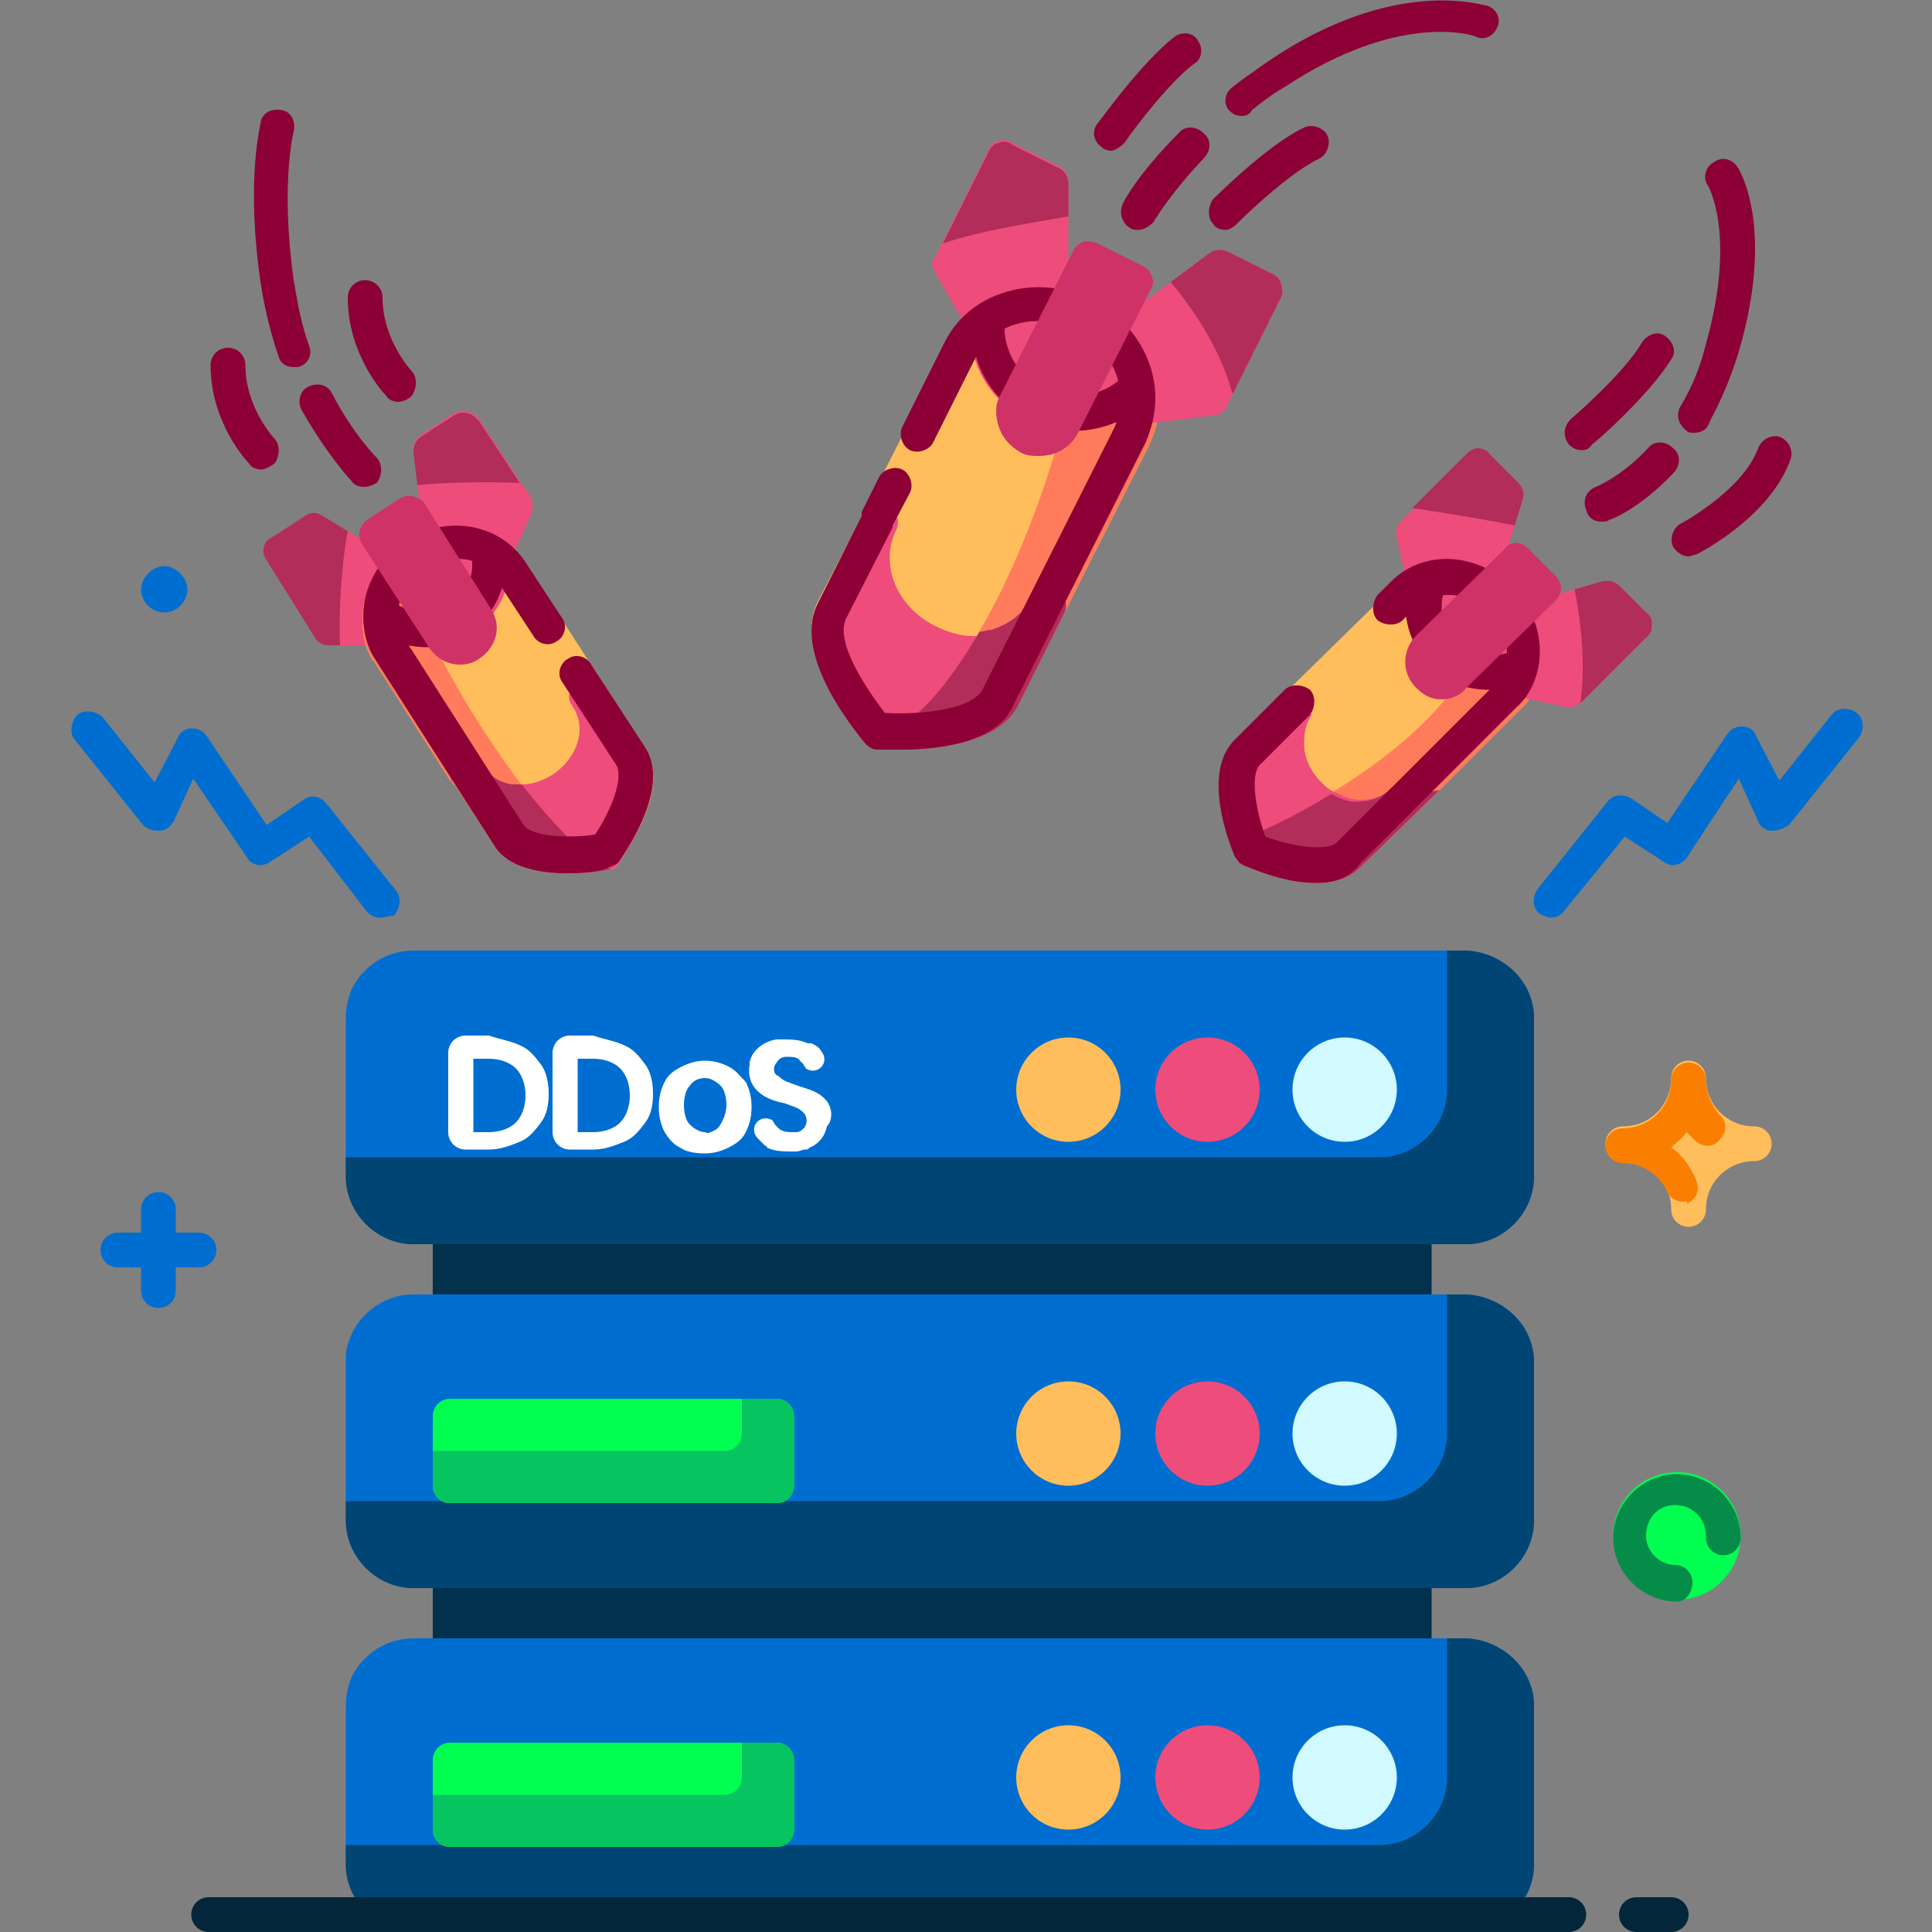 <svg xmlns="http://www.w3.org/2000/svg" xmlns:xlink="http://www.w3.org/1999/xlink" id="Layer_1" x="0px" y="0px" width="100px" height="100px" viewBox="0 0 100 100" style="enable-background:new 0 0 100 100;" xml:space="preserve"><rect x="0" y="0" width="100" height="100" fill="#808080" stroke="none"/><style type="text/css">	.st0{fill:#01314C;}	.st1{fill:#006ED0;}	.st2{fill:#004573;}	.st3{fill:#FFBD5B;}	.st4{fill:#EE4C7B;}	.st5{fill:#D0FAFF;}	.st6{fill:#03263A;}	.st7{fill:#00FF51;}	.st8{fill:#06C460;}	.st9{fill:#FFFFFF;}	.st10{fill:#FF7B5B;}	.st11{fill:#B22D59;}	.st12{fill:#8C0036;}	.st13{fill:#CE3266;}	.st14{fill:#FA7F00;}	.st15{fill:#068C49;}</style><g id="_x31_4">	<g>		<g>			<path class="st0" d="M73.1,80.4H23.3c-0.5,0-0.9,0.4-0.9,0.9v4.5c0,0.5,0.4,0.9,0.9,0.9h49.9c0.5,0,0.9-0.4,0.9-0.9v-4.5    C74,80.8,73.6,80.4,73.1,80.4z"></path>		</g>		<g>			<path class="st0" d="M73.1,62.6H23.3c-0.5,0-0.9,0.4-0.9,0.9v4.5c0,0.5,0.4,0.9,0.9,0.9h49.9c0.5,0,0.9-0.4,0.9-0.9v-4.5    C74,63,73.6,62.6,73.1,62.6z"></path>		</g>		<g>			<path class="st1" d="M79.4,88.3v8.2c0,1.9-1.6,3.5-3.5,3.5H21.4c-1.9,0-3.5-1.6-3.5-3.5v-8.2c0-0.5,0.1-1,0.3-1.5    c0.6-1.2,1.8-2,3.2-2h54.5C77.8,84.9,79.4,86.4,79.4,88.3L79.4,88.3z"></path>		</g>		<g>			<path class="st1" d="M79.4,70.5v8.2c0,1.9-1.6,3.5-3.5,3.5H21.4c-1.9,0-3.5-1.6-3.5-3.5v-8.2c0-0.1,0-0.2,0-0.4    c0.2-1.7,1.7-3.1,3.5-3.1h54.5C77.8,67.1,79.4,68.6,79.4,70.5L79.4,70.5z"></path>		</g>		<g>			<path class="st1" d="M79.4,52.7v8.2c0,1.9-1.6,3.5-3.5,3.5H21.4c-1.9,0-3.5-1.6-3.5-3.5v-8.2c0-0.5,0.1-1,0.3-1.5    c0.6-1.2,1.8-2,3.2-2h54.5C77.8,49.3,79.4,50.8,79.4,52.7z"></path>		</g>		<g>			<path class="st2" d="M79.4,52.7v8.2c0,1.9-1.6,3.5-3.5,3.5H21.4c-1.9,0-3.5-1.6-3.5-3.5v-1h53.5c1.9,0,3.5-1.6,3.5-3.5v-7.2h1    C77.8,49.3,79.4,50.8,79.4,52.7z"></path>		</g>		<g>			<path class="st2" d="M79.4,70.5v8.2c0,1.9-1.6,3.5-3.5,3.5H21.4c-1.9,0-3.5-1.6-3.5-3.5v-1h53.5c1.9,0,3.5-1.6,3.5-3.5v-7.2h1    C77.8,67.1,79.4,68.6,79.4,70.5z"></path>		</g>		<g>			<path class="st2" d="M79.4,88.3v8.2c0,1.9-1.6,3.5-3.5,3.5H21.4c-1.9,0-3.5-1.6-3.5-3.5v-1h53.5c1.9,0,3.5-1.6,3.5-3.5v-7.2h1    C77.8,84.9,79.4,86.4,79.4,88.3z"></path>		</g>		<g>			<circle class="st3" cx="55.3" cy="56.4" r="2.7"></circle>		</g>		<g>			<circle class="st4" cx="62.5" cy="56.4" r="2.7"></circle>		</g>		<g>			<circle class="st5" cx="69.6" cy="56.4" r="2.7"></circle>		</g>		<g>			<path class="st6" d="M86.5,100h-1.8c-0.5,0-0.9-0.4-0.9-0.9s0.4-0.9,0.9-0.9h1.8c0.5,0,0.9,0.4,0.9,0.9S87,100,86.5,100z"></path>		</g>		<g>			<path class="st6" d="M81.2,100H10.8c-0.5,0-0.9-0.4-0.9-0.9s0.4-0.9,0.9-0.9h70.4c0.5,0,0.9,0.4,0.9,0.9S81.7,100,81.2,100z"></path>		</g>		<g>			<circle class="st3" cx="55.3" cy="74.2" r="2.7"></circle>		</g>		<g>			<circle class="st4" cx="62.5" cy="74.2" r="2.7"></circle>		</g>		<g>			<circle class="st5" cx="69.6" cy="74.2" r="2.7"></circle>		</g>		<g>			<circle class="st3" cx="55.3" cy="92" r="2.7"></circle>		</g>		<g>			<circle class="st4" cx="62.5" cy="92" r="2.7"></circle>		</g>		<g>			<circle class="st5" cx="69.6" cy="92" r="2.7"></circle>		</g>		<g>			<path class="st7" d="M40.2,90.2H23.3c-0.5,0-0.9,0.4-0.9,0.9v3.6c0,0.5,0.4,0.9,0.9,0.9h16.9c0.5,0,0.9-0.4,0.9-0.9v-3.6    C41.1,90.6,40.7,90.2,40.2,90.2z"></path>		</g>		<g>			<path class="st7" d="M40.2,72.4H23.3c-0.5,0-0.9,0.4-0.9,0.9v3.6c0,0.5,0.4,0.9,0.9,0.9h16.9c0.5,0,0.9-0.4,0.9-0.9v-3.6    C41.1,72.8,40.7,72.4,40.2,72.4z"></path>		</g>		<g>			<path class="st8" d="M41.1,73.3v3.6c0,0.5-0.4,0.9-0.9,0.9H23.3c-0.5,0-0.9-0.4-0.9-0.9v-1.8h15.1c0.5,0,0.9-0.4,0.9-0.9v-1.8    h1.8C40.7,72.4,41.1,72.8,41.1,73.3z"></path>		</g>		<g>			<path class="st8" d="M41.1,91.1v3.6c0,0.5-0.4,0.9-0.9,0.9H23.3c-0.5,0-0.9-0.4-0.9-0.9v-1.8h15.1c0.5,0,0.9-0.4,0.9-0.9v-1.8    h1.8C40.7,90.2,41.1,90.6,41.1,91.1z"></path>		</g>		<g>			<path class="st3" d="M90.8,58.3c-1.4,0-2.5-1.1-2.5-2.5c0-0.5-0.4-0.9-0.9-0.9c-0.5,0-0.9,0.4-0.9,0.9c0,1.4-1.1,2.5-2.5,2.5    c-0.5,0-0.9,0.4-0.9,0.9c0,0.5,0.4,0.9,0.9,0.9c1.4,0,2.5,1.1,2.5,2.5c0,0.5,0.4,0.9,0.9,0.9c0.5,0,0.9-0.4,0.9-0.9    c0-1.4,1.1-2.5,2.5-2.5c0.5,0,0.9-0.4,0.9-0.9C91.7,58.7,91.3,58.3,90.8,58.3z"></path>		</g>		<g>			<g>				<path class="st9" d="M26.9,54.1c0.5,0.2,0.8,0.6,1.1,1c0.3,0.4,0.4,1,0.4,1.5c0,0.6-0.1,1.1-0.4,1.5c-0.3,0.4-0.6,0.8-1.1,1     c-0.5,0.2-1,0.4-1.6,0.4h-1.2c-0.5,0-0.9-0.4-0.9-0.9v-4.1c0-0.5,0.4-0.9,0.9-0.9h1.2C25.9,53.8,26.5,53.9,26.9,54.1L26.9,54.1z      M26.7,58.1c0.3-0.3,0.5-0.8,0.5-1.4c0-0.6-0.2-1.1-0.5-1.4s-0.8-0.5-1.4-0.5h-0.8v3.8h0.8C25.9,58.6,26.4,58.4,26.7,58.1     L26.7,58.1z"></path>			</g>			<g>				<path class="st9" d="M32.3,54.1c0.5,0.2,0.8,0.6,1.1,1c0.3,0.4,0.4,1,0.4,1.5c0,0.6-0.1,1.1-0.4,1.5c-0.3,0.4-0.6,0.8-1.1,1     c-0.5,0.2-1,0.4-1.6,0.4h-1.2c-0.5,0-0.9-0.4-0.9-0.9v-4.1c0-0.5,0.4-0.9,0.9-0.9h1.2C31.3,53.8,31.9,53.9,32.3,54.1L32.3,54.1z      M32.1,58.1c0.3-0.3,0.5-0.8,0.5-1.4c0-0.6-0.2-1.1-0.5-1.4c-0.3-0.3-0.8-0.5-1.4-0.5h-0.8v3.8h0.8     C31.3,58.6,31.8,58.4,32.1,58.1L32.1,58.1z"></path>			</g>			<g>				<path class="st9" d="M35.2,59.4c-0.4-0.2-0.6-0.5-0.8-0.8c-0.2-0.4-0.3-0.8-0.3-1.3s0.1-0.9,0.3-1.3c0.2-0.4,0.5-0.6,0.9-0.8     c0.4-0.2,0.8-0.3,1.2-0.3s0.8,0.1,1.2,0.3c0.4,0.2,0.6,0.5,0.9,0.8c0.2,0.4,0.3,0.8,0.3,1.3s-0.1,0.9-0.3,1.3     c-0.2,0.4-0.5,0.6-0.9,0.8c-0.4,0.2-0.8,0.3-1.2,0.3C35.9,59.7,35.5,59.6,35.2,59.4L35.2,59.4z M37,58.5     c0.2-0.1,0.3-0.3,0.4-0.5c0.1-0.2,0.2-0.5,0.2-0.8c0-0.4-0.1-0.8-0.3-1c-0.2-0.2-0.5-0.4-0.8-0.4c-0.3,0-0.6,0.1-0.8,0.4     c-0.2,0.2-0.3,0.6-0.3,1c0,0.4,0.1,0.8,0.3,1c0.2,0.2,0.5,0.4,0.8,0.4C36.6,58.7,36.8,58.6,37,58.5L37,58.5z"></path>			</g>			<g>				<path class="st9" d="M42.8,57c-0.4-0.5-0.9-0.6-1.5-0.8c-0.5-0.2-0.7-0.2-1-0.5C40,55.6,40,55.2,40.2,55c0,0,0,0,0,0     c0.1-0.2,0.3-0.3,0.5-0.3c0.3,0,0.6,0,0.7,0.2c0.1,0.1,0.1,0.1,0.2,0.2c0,0.1,0.1,0.1,0.1,0.2c0.6,0.4,1.3-0.3,0.8-0.9     c-0.1-0.2-0.3-0.3-0.5-0.4c0,0,0,0-0.1,0c0,0,0,0-0.1,0c-0.4-0.2-0.9-0.2-1.3-0.2c0,0-0.1,0-0.1,0c-0.1,0-0.1,0-0.2,0     c-0.7,0.1-1.3,0.6-1.4,1.2c0,0,0,0.1,0,0.1c-0.2,1.2,0.7,1.8,1.8,2c0.5,0.2,0.7,0.2,1,0.5c0.2,0.2,0.2,0.6,0,0.8     c-0.1,0.1-0.2,0.2-0.4,0.2c0,0-0.1,0-0.1,0c-0.3,0-0.6,0-0.8-0.2c-0.1-0.1-0.1-0.1-0.2-0.2c0-0.1-0.1-0.1-0.1-0.2     c-0.6-0.4-1.3,0.3-0.8,0.9c0.1,0.1,0.2,0.2,0.2,0.2c0,0,0.1,0.1,0.1,0.1l0,0c0,0,0.1,0.1,0.1,0.1c0,0,0.1,0,0.1,0.1     c0.4,0.2,0.9,0.2,1.4,0.2c0,0,0.1,0,0.1,0c0.2,0,0.3-0.1,0.5-0.1c0.1,0,0.1,0,0.2-0.1c0.5-0.2,0.8-0.6,0.9-1.1     C43.1,58,43.1,57.4,42.8,57L42.8,57z"></path>			</g>		</g>		<g>			<g>				<path class="st3" d="M59.5,23l-4.4,8.7v0c0,0,0,0,0,0l-2.4,4.7c-1,2-4.3,2.3-6.1,2.3c-0.4,0-0.7,0-0.9,0c-0.1,0-0.2,0-0.3,0     c-0.2,0-0.4-0.1-0.6-0.3c-0.4-0.5-3.8-4.5-2.5-7.2l1.8-3.5l0.6-1.2l0,0l3.1-6.1l1.3-2.6c0.3-0.6,0.7-1.1,1.2-1.5c0,0,0,0,0,0     c0.6-0.5,1.3-0.9,2.1-1.1c1.1-0.3,2.2-0.3,3.3,0c0.3,0.1,0.7,0.2,1,0.4c1.9,1,3.1,2.8,3.3,4.7C60.1,21.2,59.9,22.1,59.5,23     L59.5,23z"></path>			</g>			<g>				<path class="st10" d="M59.5,23l-4.4,8.7v0c0,0,0,0,0,0l-2.4,4.7c-1,2-4.3,2.3-6.1,2.3c-0.4,0-0.7,0-0.9,0     c-0.1-0.3,0.1-0.7,0.7-1.1c4.5-2.7,8-12.5,8.9-16.9c0.3-1.8,0.4-3.8,0.4-5.6c0.3,0.1,0.7,0.2,1,0.4c1.9,1,3.1,2.8,3.3,4.7     C60.1,21.2,59.9,22.1,59.5,23L59.5,23z"></path>			</g>			<g>				<path class="st4" d="M55.1,31.7L55.1,31.7C55.1,31.7,55.1,31.7,55.1,31.7l-2.4,4.8c-1,2-4.3,2.3-6.1,2.3c-0.4,0-0.7,0-0.9,0     c-0.1,0-0.2,0-0.3,0c-0.2,0-0.4-0.1-0.6-0.3c-0.4-0.5-3.8-4.5-2.5-7.2l1.8-3.5l0.2,0.3c0.1-0.5,0.2-1.1,0.5-1.5     c0.2-0.4,0.8-0.6,1.2-0.4c0.4,0.2,0.6,0.8,0.4,1.2c-0.9,1.8,0,4,2,5c0.8,0.4,1.6,0.6,2.4,0.5c0.2,0,0.4-0.1,0.6-0.1     c1-0.3,1.7-0.9,2.1-1.7c0.2-0.4,0.8-0.6,1.2-0.4C55.1,30.7,55.3,31.3,55.1,31.7L55.1,31.7z"></path>			</g>			<g>				<path class="st11" d="M55.1,31.7L55.1,31.7C55.1,31.7,55.1,31.7,55.1,31.7l-2.4,4.8c-1,2-4.3,2.3-6.1,2.3c-0.4,0-0.7,0-0.9,0     c-0.1-0.3,0.1-0.7,0.7-1.1c1.6-0.9,3-2.8,4.3-5c0.2,0,0.4-0.1,0.6-0.1c1-0.3,1.7-0.9,2.1-1.7c0.2-0.4,0.8-0.6,1.2-0.4     C55.1,30.7,55.3,31.3,55.1,31.7L55.1,31.7z"></path>			</g>			<g>				<path class="st4" d="M55.3,15.4c0,0.5-0.4,0.9-0.9,0.9h0c-0.4,0-0.7-0.3-0.8-0.6l-2,0.6c0.1,0.4,0,0.8-0.4,1     c-0.1,0.1-0.3,0.1-0.4,0.1c-0.3,0-0.6-0.2-0.8-0.5l-1.6-2.8c-0.2-0.3-0.2-0.6,0-0.8l0.4-0.8l2.4-4.8c0.1-0.2,0.3-0.4,0.5-0.4     c0.2-0.1,0.5-0.1,0.7,0.1l2.4,1.2c0.3,0.1,0.5,0.5,0.5,0.8l0,1.8L55.3,15.4z"></path>			</g>			<g>				<path class="st4" d="M60,20.3l-0.8,0.3c0,0.2-0.1,0.4-0.3,0.5c-1,0.8-2.2,1.2-3.4,1.2c-0.8,0-1.6-0.2-2.4-0.6     c-1.9-1-3-2.9-2.9-5.1c0-0.2,0.1-0.3,0.2-0.4c0,0,0,0,0,0c0.6-0.5,1.3-0.9,2.1-1.1c1.4-0.4,2.9-0.2,4.3,0.5     C58.7,16.6,59.9,18.4,60,20.3L60,20.3z"></path>			</g>			<g>				<path class="st4" d="M66.3,15.4l-2.5,5L63.5,21c-0.1,0.3-0.4,0.5-0.7,0.5l-3.2,0.4h-0.1c-0.4,0-0.8-0.3-0.9-0.8     c0-0.4,0.2-0.8,0.6-0.9l-0.7-2c-0.4,0.1-0.8,0-1-0.3c-0.3-0.4-0.2-1,0.2-1.2l2.9-2.1l2-1.5c0.3-0.2,0.6-0.2,0.9-0.1l2.4,1.2     c0.2,0.1,0.4,0.3,0.4,0.5C66.4,15,66.4,15.2,66.3,15.4L66.3,15.4z"></path>			</g>			<g>				<path class="st12" d="M46.6,38.8c-0.6,0-1,0-1.2,0c-0.2,0-0.4-0.1-0.6-0.3c-0.4-0.5-3.8-4.5-2.5-7.2l2.3-4.6c0,0,0,0,0-0.1     c0,0,0,0,0-0.1l0.9-1.8c0.2-0.4,0.8-0.6,1.2-0.4c0.4,0.2,0.6,0.8,0.4,1.2l-0.9,1.7c0,0,0,0.1,0,0.1l-2.4,4.7     c-0.6,1.2,1,3.6,2,4.9c1.6,0.1,4.6-0.1,5.1-1.3l6.8-13.5c0.2-0.5,0.3-0.9,0.3-1.5c0-1.4-0.9-2.8-2.3-3.5c-2-1-4.3-0.4-5.2,1.4     l-2.2,4.4c-0.2,0.4-0.8,0.6-1.2,0.4c-0.4-0.2-0.6-0.8-0.4-1.2l2.2-4.4c1.3-2.6,4.7-3.6,7.6-2.2c2,1,3.3,3,3.3,5.1     c0,0.8-0.2,1.6-0.5,2.3l-6.8,13.5C51.7,38.5,48.4,38.8,46.6,38.8L46.6,38.8z"></path>			</g>			<g>				<path class="st12" d="M55.6,22.3c-0.8,0-1.6-0.2-2.4-0.6c-1.9-1-3-2.9-2.9-5.1c0-0.5,0.5-0.9,0.9-0.8c0.5,0,0.9,0.4,0.8,0.9     c-0.1,1.4,0.7,2.8,2,3.4s2.8,0.5,3.9-0.4c0.4-0.3,0.9-0.3,1.3,0.1c0.3,0.4,0.3,0.9-0.1,1.3C58,21.9,56.8,22.3,55.6,22.3     L55.6,22.3z"></path>			</g>			<g>				<path class="st11" d="M66.3,15.4l-2.5,5c-0.7-2.6-2.3-4.7-3.2-5.8l2-1.5c0.3-0.2,0.6-0.2,0.9-0.1l2.4,1.2     c0.2,0.1,0.4,0.3,0.4,0.5C66.4,15,66.4,15.2,66.3,15.4L66.3,15.4z"></path>			</g>			<g>				<path class="st11" d="M55.3,11.2c-1.7,0.3-4.4,0.7-6.5,1.4l2.4-4.8c0.1-0.2,0.3-0.4,0.5-0.4c0.2-0.1,0.5-0.1,0.7,0.1l2.4,1.2     c0.3,0.1,0.5,0.5,0.5,0.8L55.3,11.2z"></path>			</g>			<g>				<path class="st13" d="M59.2,13.8l-2.4-1.2c-0.2-0.1-0.5-0.1-0.7-0.1c-0.2,0.1-0.4,0.2-0.5,0.4l-3.8,7.5     c-0.3,0.5-0.3,1.1-0.1,1.7c0.2,0.6,0.6,1,1.1,1.3h0c0.3,0.2,0.7,0.2,1,0.2c0.8,0,1.6-0.4,2-1.2l3.8-7.5     C59.8,14.6,59.6,14,59.2,13.8L59.2,13.8z"></path>			</g>		</g>		<g>			<g>				<path class="st3" d="M79.8,33.7c0,0.5,0,0.9-0.1,1.3c-0.2,0.7-0.5,1.3-1.1,1.8l-4.1,4.1l-4.1,4c-0.6,0.6-1.4,0.8-2.3,0.8     c-1.6,0-3.2-0.7-3.7-0.9c-0.1-0.1-0.2-0.2-0.3-0.3C64,44.5,64,44.4,64,44.3c-0.3-0.7-1.7-4.3,0-6l3.2-3.1l5-4.9     c0.4-0.4,0.8-0.7,1.3-0.9c0.8-0.3,1.8-0.4,2.7-0.2c0.8,0.2,1.6,0.6,2.3,1.3C79.2,31.4,79.7,32.5,79.8,33.7L79.8,33.7z"></path>			</g>			<g>				<path class="st10" d="M79.8,33.7c0,0.5,0,0.9-0.1,1.3c-0.2,0.7-0.5,1.3-1.1,1.8l-4.1,4.1l-4.1,4c-0.6,0.6-1.4,0.8-2.3,0.8     c-1.6,0-3.2-0.7-3.7-0.9c-0.1-0.1-0.2-0.2-0.3-0.3l1-1.5c0,0,8.9-3.6,11.6-9.8c0.5-1.2,0.4-2.2-0.7-4c0.8,0.2,1.6,0.6,2.3,1.3     C79.2,31.4,79.7,32.5,79.8,33.7L79.8,33.7z"></path>			</g>			<g>				<path class="st4" d="M85.5,32.4c0,0.2-0.1,0.5-0.3,0.6l-3.3,3.3c0,0-0.1,0.1-0.1,0.1c-0.2,0.1-0.3,0.2-0.5,0.2     c-0.1,0-0.1,0-0.2,0l-2.4-0.5C78.2,36,77.9,35.5,78,35c0.1-0.4,0.5-0.7,0.9-0.7l0-1.2c-0.4,0-0.7-0.2-0.9-0.6     c-0.2-0.5,0.1-1,0.6-1.1l2.9-0.9l1.4-0.4c0.3-0.1,0.7,0,0.9,0.2l1.4,1.4C85.5,31.9,85.5,32.1,85.5,32.4L85.5,32.4z"></path>			</g>			<g>				<path class="st4" d="M74.5,40.9l-4.1,4c-0.6,0.6-1.4,0.8-2.3,0.8c-1.6,0-3.2-0.7-3.7-0.9c-0.1,0-0.1-0.1-0.2-0.1     c-0.1,0-0.1-0.1-0.1-0.1C64,44.5,64,44.4,64,44.3c-0.3-0.7-1.7-4.3,0-6l2.5-2.5l1.4,1.2c-0.3,0.4-0.4,0.9-0.4,1.5     c0,0.7,0.3,1.4,0.9,2c0.2,0.2,0.4,0.4,0.7,0.5c0.4,0.2,0.8,0.4,1.3,0.4c0.7,0,1.3-0.2,1.8-0.7c0.3-0.3,0.9-0.3,1.3,0     c0.1,0.1,0.1,0.2,0.2,0.3L74.5,40.9z"></path>			</g>			<g>				<path class="st11" d="M74.5,40.9l-4.1,4c-0.6,0.6-1.4,0.8-2.3,0.8c-1.6,0-3.2-0.7-3.7-0.9c-0.1,0-0.1-0.1-0.2-0.1     c-0.1,0-0.1-0.1-0.1-0.1l1-1.5c0,0,1.7-0.7,3.8-2c0.4,0.2,0.8,0.4,1.3,0.4c0.7,0,1.3-0.2,1.8-0.7c0.3-0.3,0.9-0.3,1.3,0     c0.1,0.1,0.1,0.2,0.2,0.3L74.5,40.9z"></path>			</g>			<g>				<path class="st4" d="M79.8,33.7c0,0.5,0,0.9-0.1,1.3H79c-0.1,0.2-0.2,0.3-0.4,0.4c-0.5,0.2-1,0.3-1.5,0.3c-1.1,0-2.2-0.4-3-1.3     c-1.2-1.2-1.6-3-0.9-4.6c0.1-0.2,0.2-0.3,0.3-0.4c0,0,0,0,0,0c1.6-0.6,3.6-0.3,5,1.1C79.2,31.4,79.7,32.5,79.8,33.7L79.8,33.7z"></path>			</g>			<g>				<path class="st11" d="M85.5,32.4c0,0.2-0.1,0.5-0.3,0.6l-3.3,3.3c0,0-0.1,0.1-0.1,0.1c0.3-2.1,0-4.4-0.3-5.9l1.4-0.4     c0.3-0.1,0.7,0,0.9,0.2l1.4,1.4C85.5,31.9,85.5,32.1,85.5,32.4z"></path>			</g>			<g>				<path class="st4" d="M78.8,25.9l-0.4,1.3l-1,3.1c-0.1,0.4-0.5,0.6-0.8,0.6c-0.1,0-0.2,0-0.3,0c-0.4-0.1-0.6-0.5-0.6-0.9l-1.2,0     c0,0.4-0.3,0.8-0.7,0.9c-0.5,0.1-1-0.2-1-0.7l-0.5-2.4c-0.1-0.3,0-0.6,0.2-0.8l0.6-0.6l2.8-2.8c0.2-0.2,0.4-0.3,0.6-0.3h0     c0.2,0,0.5,0.1,0.6,0.3l1.4,1.4C78.9,25.3,78.9,25.6,78.8,25.9L78.8,25.9z"></path>			</g>			<g>				<path class="st12" d="M68.1,45.7c-1.6,0-3.2-0.7-3.7-0.9c-0.2-0.1-0.4-0.3-0.5-0.5c-0.3-0.7-1.7-4.3,0-6l2.6-2.6     c0.3-0.3,0.9-0.3,1.3,0c0.3,0.3,0.3,0.9,0,1.3l-2.6,2.6c-0.5,0.5-0.2,2.4,0.3,3.7c1.3,0.5,3.2,0.8,3.7,0.3l8.1-8.1     c0.4-0.4,0.7-1,0.7-1.7c0-0.8-0.3-1.5-0.9-2.1c-1.1-1.1-2.8-1.2-3.8-0.3l-0.7,0.7c-0.3,0.3-0.9,0.3-1.3,0     c-0.3-0.3-0.3-0.9,0-1.3l0.7-0.7c1.7-1.7,4.5-1.5,6.3,0.3c0.9,0.9,1.4,2.1,1.4,3.3c0,1.1-0.4,2.2-1.2,2.9l-8.1,8.1     C69.8,45.5,69,45.7,68.1,45.7L68.1,45.7z"></path>			</g>			<g>				<path class="st11" d="M78.8,25.9l-0.4,1.3c-2-0.4-3.9-0.7-5.3-0.9l2.8-2.8c0.2-0.2,0.4-0.3,0.6-0.3h0c0.2,0,0.5,0.1,0.6,0.3     l1.4,1.4C78.9,25.3,78.9,25.6,78.8,25.9L78.8,25.9z"></path>			</g>			<g>				<path class="st12" d="M77,35.7c-1.1,0-2.2-0.4-3-1.3c-1.2-1.2-1.6-3-0.9-4.6c0.2-0.5,0.7-0.7,1.2-0.5c0.5,0.2,0.7,0.7,0.5,1.2     c-0.4,0.9-0.1,2,0.5,2.7c0.7,0.7,1.7,0.9,2.7,0.6c0.5-0.2,1,0.1,1.1,0.5c0.2,0.5-0.1,1-0.5,1.1C78.1,35.6,77.5,35.7,77,35.7     L77,35.7z"></path>			</g>			<g>				<path class="st13" d="M80.5,29.8l-1.4-1.4c-0.2-0.2-0.4-0.3-0.6-0.3c0,0,0,0,0,0c-0.2,0-0.5,0.1-0.6,0.3l-4.6,4.5     c-0.7,0.7-0.8,1.9,0,2.7c0.4,0.4,0.8,0.6,1.3,0.6h0c0.5,0,1-0.2,1.3-0.6l4.6-4.5C80.9,30.7,80.9,30.2,80.5,29.8L80.5,29.8z"></path>			</g>		</g>		<g>			<g>				<path class="st4" d="M20.9,30.1c-0.2,0.3-0.6,0.5-1,0.4l-0.3,1.1c0.4,0.1,0.7,0.4,0.7,0.9c0,0.5-0.4,0.9-0.9,0.9c0,0,0,0,0,0     l-1.8,0l-0.6,0c-0.3,0-0.6-0.2-0.7-0.4l-2.5-4c-0.3-0.4-0.2-1,0.3-1.2l1.7-1.1c0.3-0.2,0.6-0.2,0.9,0l1.3,0.8l2.6,1.5     C21,29.2,21.1,29.7,20.9,30.1L20.9,30.1z"></path>			</g>			<g>				<path class="st4" d="M27.5,26.6l-1,2.2c-0.2,0.3-0.5,0.5-0.8,0.5c-0.1,0-0.2,0-0.4-0.1c-0.4-0.2-0.6-0.6-0.5-1l-1.1-0.2     c-0.1,0.4-0.4,0.7-0.8,0.7c-0.5,0.1-0.9-0.3-1-0.8l-0.3-2.9l-0.2-1.7c0-0.3,0.1-0.6,0.4-0.8l1.7-1.1c0.2-0.1,0.4-0.2,0.7-0.1     c0.2,0,0.4,0.2,0.6,0.4l2.1,3.2l0.5,0.7C27.6,26,27.6,26.4,27.5,26.6L27.5,26.6z"></path>			</g>			<g>				<path class="st3" d="M32,44.7c-0.1,0.2-0.2,0.3-0.4,0.3c-0.1,0-0.1,0-0.2,0c-0.3,0.1-1.2,0.2-2.1,0.2c-1.4,0-3-0.3-3.7-1.4     l-2-3.1l-0.2-0.2c0,0,0,0,0,0c0,0,0-0.1-0.1-0.1l-3.9-6.1c-0.2-0.2-0.3-0.5-0.4-0.7c-0.1-0.3-0.2-0.6-0.2-0.9     c-0.1-0.4,0-0.8,0-1.3c0-0.1,0.1-0.3,0.1-0.4c0.1-0.5,0.4-1,0.7-1.4c0,0,0,0,0,0c0.2-0.2,0.4-0.5,0.6-0.7     c0.2-0.2,0.4-0.3,0.6-0.5c0.1-0.1,0.1-0.1,0.2-0.2c0.3-0.2,0.6-0.3,0.9-0.5h0c0.3-0.1,0.6-0.2,0.9-0.2c0,0,0,0,0,0     c0.5-0.1,1-0.1,1.6,0c0.6,0.1,1.1,0.3,1.6,0.6c0.1,0,0.1,0.1,0.2,0.1c0,0,0,0,0,0c0.2,0.1,0.4,0.3,0.6,0.5     c0.2,0.2,0.4,0.4,0.5,0.6l4,6.2l2.2,3.5C34.6,40.8,32.5,44,32,44.7L32,44.7z"></path>			</g>			<g>				<path class="st4" d="M24.4,32.8c-0.7,0.5-1.5,0.7-2.3,0.7c-0.8,0-1.7-0.2-2.4-0.7c-0.4-0.3-0.5-0.8-0.3-1.2     c-0.2-0.1-0.4-0.2-0.6-0.3c0-0.1,0.1-0.3,0.1-0.4c0.1-0.5,0.4-1,0.7-1.4c0,0,0,0,0,0c0.2-0.2,0.4-0.5,0.6-0.7     c0.2-0.2,0.5-0.5,0.8-0.6s0.6-0.3,0.9-0.5h0c0.3-0.1,0.6-0.2,0.9-0.2c0,0,0,0,0,0c0.5-0.1,1-0.1,1.6,0c0.6,0.1,1.1,0.3,1.6,0.6     c0.1,0,0.1,0.1,0.2,0.1c0,0,0,0,0,0c0.1,0.1,0.2,0.3,0.2,0.5C26.6,30.2,25.8,31.9,24.4,32.8z"></path>			</g>			<g>				<path class="st10" d="M31.6,45c-0.1,0-0.1,0-0.2,0c-0.3,0.1-1.2,0.2-2.1,0.2c-1.4,0-3-0.3-3.7-1.4l-2-3.1l-0.2-0.2c0,0,0,0,0,0     c0,0,0-0.1-0.1-0.1l-3.9-6.1c-0.2-0.2-0.3-0.5-0.4-0.7c-0.1-0.3-0.2-0.6-0.2-0.9c-0.1-0.4,0-0.8,0-1.3c0-0.1,0.1-0.3,0.1-0.4     c0.1-0.5,0.4-1,0.7-1.4c0,0,0,0,0,0c0.2-0.2,0.4-0.5,0.6-0.7c0.2-0.2,0.4-0.3,0.6-0.5c-0.1,3.2,6.5,14.2,10.5,16.6     C31.4,44.9,31.5,44.9,31.6,45L31.6,45z"></path>			</g>			<g>				<path class="st4" d="M32,44.7c-0.1,0.2-0.2,0.3-0.4,0.3h0c-0.1,0-0.1,0-0.1,0c-0.3,0.1-1.2,0.2-2.1,0.2c-1.4,0-3-0.3-3.7-1.4     l-2-3.1l0,0c-0.1-0.1-0.1-0.2-0.2-0.2c0,0,0,0,0,0c0,0,0-0.1-0.1-0.1c-0.2-0.4,0-0.9,0.3-1.1c0.4-0.3,1-0.2,1.2,0.3     c0.4,0.5,0.9,0.9,1.6,1c0.2,0,0.3,0,0.5,0c0.6,0,1.1-0.2,1.6-0.5c0.6-0.4,1.1-1,1.3-1.7c0.2-0.7,0.1-1.3-0.3-1.9     c-0.3-0.4-0.1-1,0.3-1.2c0.4-0.3,0.9-0.1,1.2,0.2l0,0l2.2,3.5C34.6,40.8,32.5,44,32,44.7L32,44.7z"></path>			</g>			<g>				<path class="st11" d="M31.6,45c-0.1,0-0.1,0-0.1,0c-0.3,0.1-1.2,0.2-2.1,0.2c-1.4,0-3-0.3-3.7-1.4l-2-3.1l-0.2-0.2c0,0,0,0,0,0     c0,0,0-0.1-0.1-0.1c-0.2-0.4,0-0.9,0.3-1.1c0.4-0.3,1-0.2,1.2,0.3c0.4,0.5,0.9,0.9,1.6,1c0.2,0,0.3,0,0.5,0     c1.5,1.9,3,3.5,4.3,4.3C31.4,44.9,31.5,44.9,31.6,45L31.6,45z"></path>			</g>			<g>				<path class="st12" d="M29.3,45.2c-1.4,0-3-0.3-3.7-1.4l-6.2-9.7c-0.4-0.6-0.6-1.4-0.6-2.2c0-1.5,0.8-3,2.2-3.9     c2.1-1.4,4.9-0.9,6.2,1.1l1.9,2.9c0.3,0.4,0.1,1-0.3,1.2c-0.4,0.3-1,0.1-1.2-0.3l-1.9-2.9c-0.7-1.2-2.4-1.4-3.7-0.6     c-0.8,0.5-1.4,1.5-1.4,2.4c0,0.4,0.1,0.9,0.3,1.2l6.2,9.7c0.4,0.6,2.3,0.7,3.7,0.5c0.8-1.2,1.5-2.9,1.1-3.6l-2.8-4.3     c-0.3-0.4-0.1-1,0.3-1.2c0.4-0.3,1-0.1,1.2,0.3l2.8,4.3c1.3,2-0.9,5.2-1.3,5.8c-0.1,0.2-0.3,0.3-0.6,0.4     C31.1,45.1,30.3,45.2,29.3,45.2L29.3,45.2z M31.3,44.2L31.3,44.2L31.3,44.2z"></path>			</g>			<g>				<path class="st11" d="M17.6,33.4l-0.6,0c-0.3,0-0.6-0.2-0.7-0.4l-2.5-4c-0.3-0.4-0.2-1,0.3-1.2l1.7-1.1c0.3-0.2,0.6-0.2,0.9,0     l1.3,0.8C17.8,28.4,17.5,31.1,17.6,33.4L17.6,33.4z"></path>			</g>			<g>				<path class="st11" d="M26.9,25c-2-0.1-4.1,0-5.3,0.1l-0.2-1.7c0-0.3,0.1-0.6,0.4-0.8l1.7-1.1c0.2-0.1,0.4-0.2,0.7-0.1     c0.2,0,0.4,0.2,0.6,0.4L26.9,25z"></path>			</g>			<g>				<path class="st12" d="M22.1,33.5c-0.8,0-1.7-0.2-2.4-0.7c-0.4-0.3-0.5-0.8-0.3-1.2c0.3-0.4,0.8-0.5,1.2-0.3     c0.8,0.5,1.9,0.6,2.7,0c0.8-0.5,1.3-1.5,1.1-2.5c-0.1-0.5,0.3-0.9,0.7-1c0.5-0.1,0.9,0.3,1,0.7c0.3,1.7-0.5,3.4-1.9,4.3     C23.7,33.2,22.9,33.5,22.1,33.5L22.1,33.5z"></path>			</g>			<g>				<path class="st13" d="M25.4,31.5L22,26.1c-0.1-0.2-0.3-0.3-0.6-0.4c-0.2-0.1-0.5,0-0.7,0.1L19,26.9c-0.4,0.3-0.5,0.8-0.3,1.2     l3.5,5.4c0.4,0.6,1,0.9,1.6,0.9c0.4,0,0.7-0.1,1-0.3c0,0,0,0,0,0C25.7,33.5,26,32.4,25.4,31.5L25.4,31.5z"></path>			</g>		</g>		<g>			<path class="st12" d="M87.7,22.4c-0.2,0-0.3,0-0.4-0.1C86.9,22,86.7,21.5,87,21c0.6-1,1-2,1.3-3.2c1.6-5.7,0.1-8.2,0.1-8.2    c-0.3-0.4-0.1-1,0.3-1.2c0.4-0.3,0.9-0.2,1.2,0.2c0.1,0.1,2,3.1,0.1,9.6c-0.4,1.3-0.9,2.5-1.5,3.6C88.4,22.2,88.1,22.4,87.7,22.4    L87.7,22.4z"></path>		</g>		<g>			<path class="st12" d="M82.9,27c-0.4,0-0.7-0.2-0.8-0.6c-0.2-0.5,0-1,0.5-1.2c0,0,1.3-0.5,2.7-2c0.3-0.4,0.9-0.4,1.3,0    c0.4,0.3,0.4,0.9,0,1.3c-1.7,1.8-3.2,2.4-3.3,2.4C83.2,27,83.1,27,82.9,27L82.9,27z"></path>		</g>		<g>			<circle class="st7" cx="86.8" cy="79.5" r="3.3"></circle>		</g>		<g>			<path class="st12" d="M81.9,23.3c-0.3,0-0.5-0.1-0.7-0.3c-0.3-0.4-0.3-0.9,0.1-1.3c0,0,2.8-2.4,3.7-4c0.3-0.4,0.8-0.6,1.2-0.3    c0.4,0.3,0.6,0.8,0.3,1.2c-1.1,1.8-3.9,4.3-4.1,4.4C82.3,23.2,82.1,23.3,81.9,23.3z"></path>		</g>		<g>			<path class="st12" d="M87.4,28.8c-0.3,0-0.6-0.2-0.8-0.5c-0.2-0.4,0-1,0.4-1.2c0,0,3.2-1.7,4-3.9c0.2-0.5,0.7-0.7,1.1-0.6    c0.5,0.2,0.7,0.7,0.6,1.1c-1,3-4.7,4.9-4.9,5C87.7,28.7,87.5,28.8,87.4,28.8L87.4,28.8z"></path>		</g>		<g>			<path class="st12" d="M64.3,6c-0.3,0-0.5-0.1-0.7-0.3c-0.3-0.4-0.2-0.9,0.2-1.2c0.5-0.4,1.1-0.8,1.8-1.3    C72.2-1.3,76.8,0.3,77,0.3c0.5,0.2,0.7,0.7,0.5,1.1c-0.2,0.5-0.7,0.7-1.1,0.5c-0.2-0.1-4-1.3-9.9,2.6c-0.7,0.4-1.2,0.8-1.7,1.2    C64.7,5.9,64.5,6,64.3,6L64.3,6z"></path>		</g>		<g>			<path class="st12" d="M58.9,11.9c-0.1,0-0.3,0-0.4-0.1c-0.4-0.2-0.6-0.8-0.4-1.2c0-0.1,0.8-1.6,2.9-3.7c0.3-0.4,0.9-0.4,1.3,0    c0.4,0.3,0.4,0.9,0,1.3c-1.8,1.9-2.6,3.3-2.6,3.3C59.5,11.7,59.2,11.9,58.9,11.9z"></path>		</g>		<g>			<path class="st12" d="M63.4,11.9c-0.2,0-0.5-0.1-0.6-0.3c-0.3-0.3-0.3-0.9,0-1.3c0.1-0.1,2.8-2.8,4.7-3.7c0.4-0.2,1,0,1.2,0.4    c0.2,0.4,0,1-0.4,1.2C66.6,9,64,11.6,64,11.6C63.8,11.8,63.6,11.9,63.4,11.9L63.4,11.9z"></path>		</g>		<g>			<path class="st12" d="M57.5,7.8c-0.2,0-0.4-0.1-0.5-0.2c-0.4-0.3-0.5-0.8-0.2-1.2c0.1-0.1,2.3-3.2,4-4.5c0.4-0.3,1-0.2,1.2,0.2    c0.3,0.4,0.2,1-0.2,1.2c-1.2,0.9-3,3.2-3.6,4.1C58,7.6,57.7,7.8,57.5,7.8L57.5,7.8z"></path>		</g>		<g>			<path class="st12" d="M15.2,19c-0.4,0-0.7-0.2-0.8-0.6c-0.4-1.2-0.7-2.4-0.9-3.7c-0.8-5.4,0-8.3,0-8.4c0.1-0.5,0.6-0.7,1.1-0.6    c0.5,0.1,0.7,0.6,0.6,1.1c0,0-0.7,2.7,0,7.7c0.2,1.2,0.4,2.3,0.8,3.4c0.2,0.5-0.1,1-0.6,1.1C15.4,19,15.3,19,15.2,19z"></path>		</g>		<g>			<path class="st12" d="M18.8,25.2c-0.2,0-0.5-0.1-0.6-0.3c-0.1-0.1-1.3-1.4-2.6-3.7c-0.2-0.4-0.1-1,0.4-1.2c0.4-0.2,1-0.1,1.2,0.4    c1.1,2.1,2.3,3.3,2.3,3.3c0.3,0.3,0.3,0.9,0,1.3C19.3,25.1,19.1,25.2,18.8,25.2z"></path>		</g>		<g>			<path class="st12" d="M20.6,20.8c-0.2,0-0.5-0.1-0.6-0.3c-0.1-0.1-2-2.1-2-5.1c0-0.5,0.4-0.9,0.9-0.9c0.5,0,0.9,0.4,0.9,0.9    c0,2.2,1.5,3.8,1.5,3.8c0.3,0.3,0.3,0.9,0,1.3C21.1,20.7,20.8,20.8,20.6,20.8z"></path>		</g>		<g>			<path class="st12" d="M13.5,24.3c-0.2,0-0.5-0.1-0.6-0.3c-0.1-0.1-2-2.1-2-5.1c0-0.5,0.4-0.9,0.9-0.9s0.9,0.4,0.9,0.9    c0,2.2,1.5,3.8,1.5,3.8c0.3,0.3,0.3,0.9,0,1.3C13.9,24.2,13.7,24.3,13.5,24.3z"></path>		</g>		<g>			<path class="st14" d="M87.1,62.2c-0.3,0-0.7-0.2-0.8-0.5c-0.4-0.9-1.3-1.5-2.3-1.5c-0.5,0-0.9-0.4-0.9-0.9c0-0.5,0.4-0.9,0.9-0.9    c1.4,0,2.5-1.1,2.5-2.5c0-0.5,0.4-0.9,0.9-0.9c0.5,0,0.9,0.4,0.9,0.9c0,0.7,0.3,1.3,0.7,1.8c0.4,0.3,0.4,0.9,0,1.3    c-0.3,0.4-0.9,0.4-1.3,0c-0.1-0.1-0.3-0.3-0.4-0.4c-0.2,0.3-0.5,0.5-0.8,0.8c0.6,0.4,1,1,1.3,1.7c0.2,0.5,0,1-0.5,1.2    C87.4,62.1,87.2,62.2,87.1,62.2z"></path>		</g>		<g>			<g>				<path class="st1" d="M8.2,67.7c-0.5,0-0.9-0.4-0.9-0.9v-4.2c0-0.5,0.4-0.9,0.9-0.9s0.9,0.4,0.9,0.9v4.2     C9.1,67.3,8.7,67.7,8.2,67.7z"></path>			</g>			<g>				<path class="st1" d="M10.3,65.6H6.1c-0.5,0-0.9-0.4-0.9-0.9s0.4-0.9,0.9-0.9h4.2c0.5,0,0.9,0.4,0.9,0.9S10.8,65.6,10.3,65.6z"></path>			</g>		</g>		<g>			<path class="st15" d="M86.8,82.9C86.7,82.9,86.7,82.9,86.8,82.9c-1.8,0-3.3-1.5-3.3-3.3c0-1.8,1.5-3.3,3.3-3.3    c1.8,0,3.3,1.5,3.3,3.3c0,0.5-0.4,0.9-0.9,0.9s-0.9-0.4-0.9-0.9v-0.1c0-0.9-0.7-1.6-1.6-1.6c-0.9,0-1.5,0.7-1.5,1.6    c0,0.8,0.7,1.5,1.5,1.5c0.5,0,0.9,0.4,0.9,0.9C87.6,82.5,87.2,82.9,86.8,82.9L86.8,82.9z"></path>		</g>		<g>			<g>				<path class="st1" d="M8.5,31.7c-0.7,0-1.2-0.6-1.2-1.2s0.6-1.2,1.2-1.2s1.2,0.6,1.2,1.2S9.2,31.7,8.5,31.7z"></path>			</g>		</g>		<g>			<path class="st1" d="M80.3,47.5c-0.2,0-0.4-0.1-0.6-0.2c-0.4-0.3-0.4-0.9-0.1-1.3l3.6-4.5c0.3-0.4,0.8-0.4,1.2-0.2l1.9,1.3    l3.1-4.6c0.2-0.3,0.5-0.4,0.8-0.4c0.3,0,0.6,0.2,0.7,0.5l1.2,2.3l2.7-3.4c0.3-0.4,0.9-0.4,1.3-0.1c0.4,0.3,0.4,0.9,0.1,1.3    l-3.6,4.5C92.3,42.9,92,43,91.7,43c-0.3,0-0.6-0.2-0.7-0.5L90,40.3l-2.7,4.1c-0.3,0.4-0.8,0.5-1.2,0.2l-2-1.3L81,47.1    C80.8,47.4,80.5,47.5,80.3,47.5z"></path>		</g>		<g>			<path class="st1" d="M19.7,47.5c-0.3,0-0.5-0.1-0.7-0.3L16,43.3l-2,1.3c-0.4,0.3-1,0.2-1.2-0.2L10,40.3L9,42.5    C8.8,42.8,8.6,43,8.2,43c-0.3,0-0.6-0.1-0.8-0.3l-3.6-4.5C3.6,37.9,3.7,37.3,4,37c0.4-0.3,0.9-0.2,1.3,0.1L8,40.5l1.2-2.3    c0.1-0.3,0.4-0.5,0.7-0.5c0.3,0,0.6,0.1,0.8,0.4l3.1,4.6l1.9-1.3c0.4-0.3,0.9-0.2,1.2,0.2l3.6,4.5c0.3,0.4,0.2,0.9-0.1,1.3    C20.1,47.4,19.9,47.5,19.7,47.5L19.7,47.5z"></path>		</g>	</g></g></svg>
